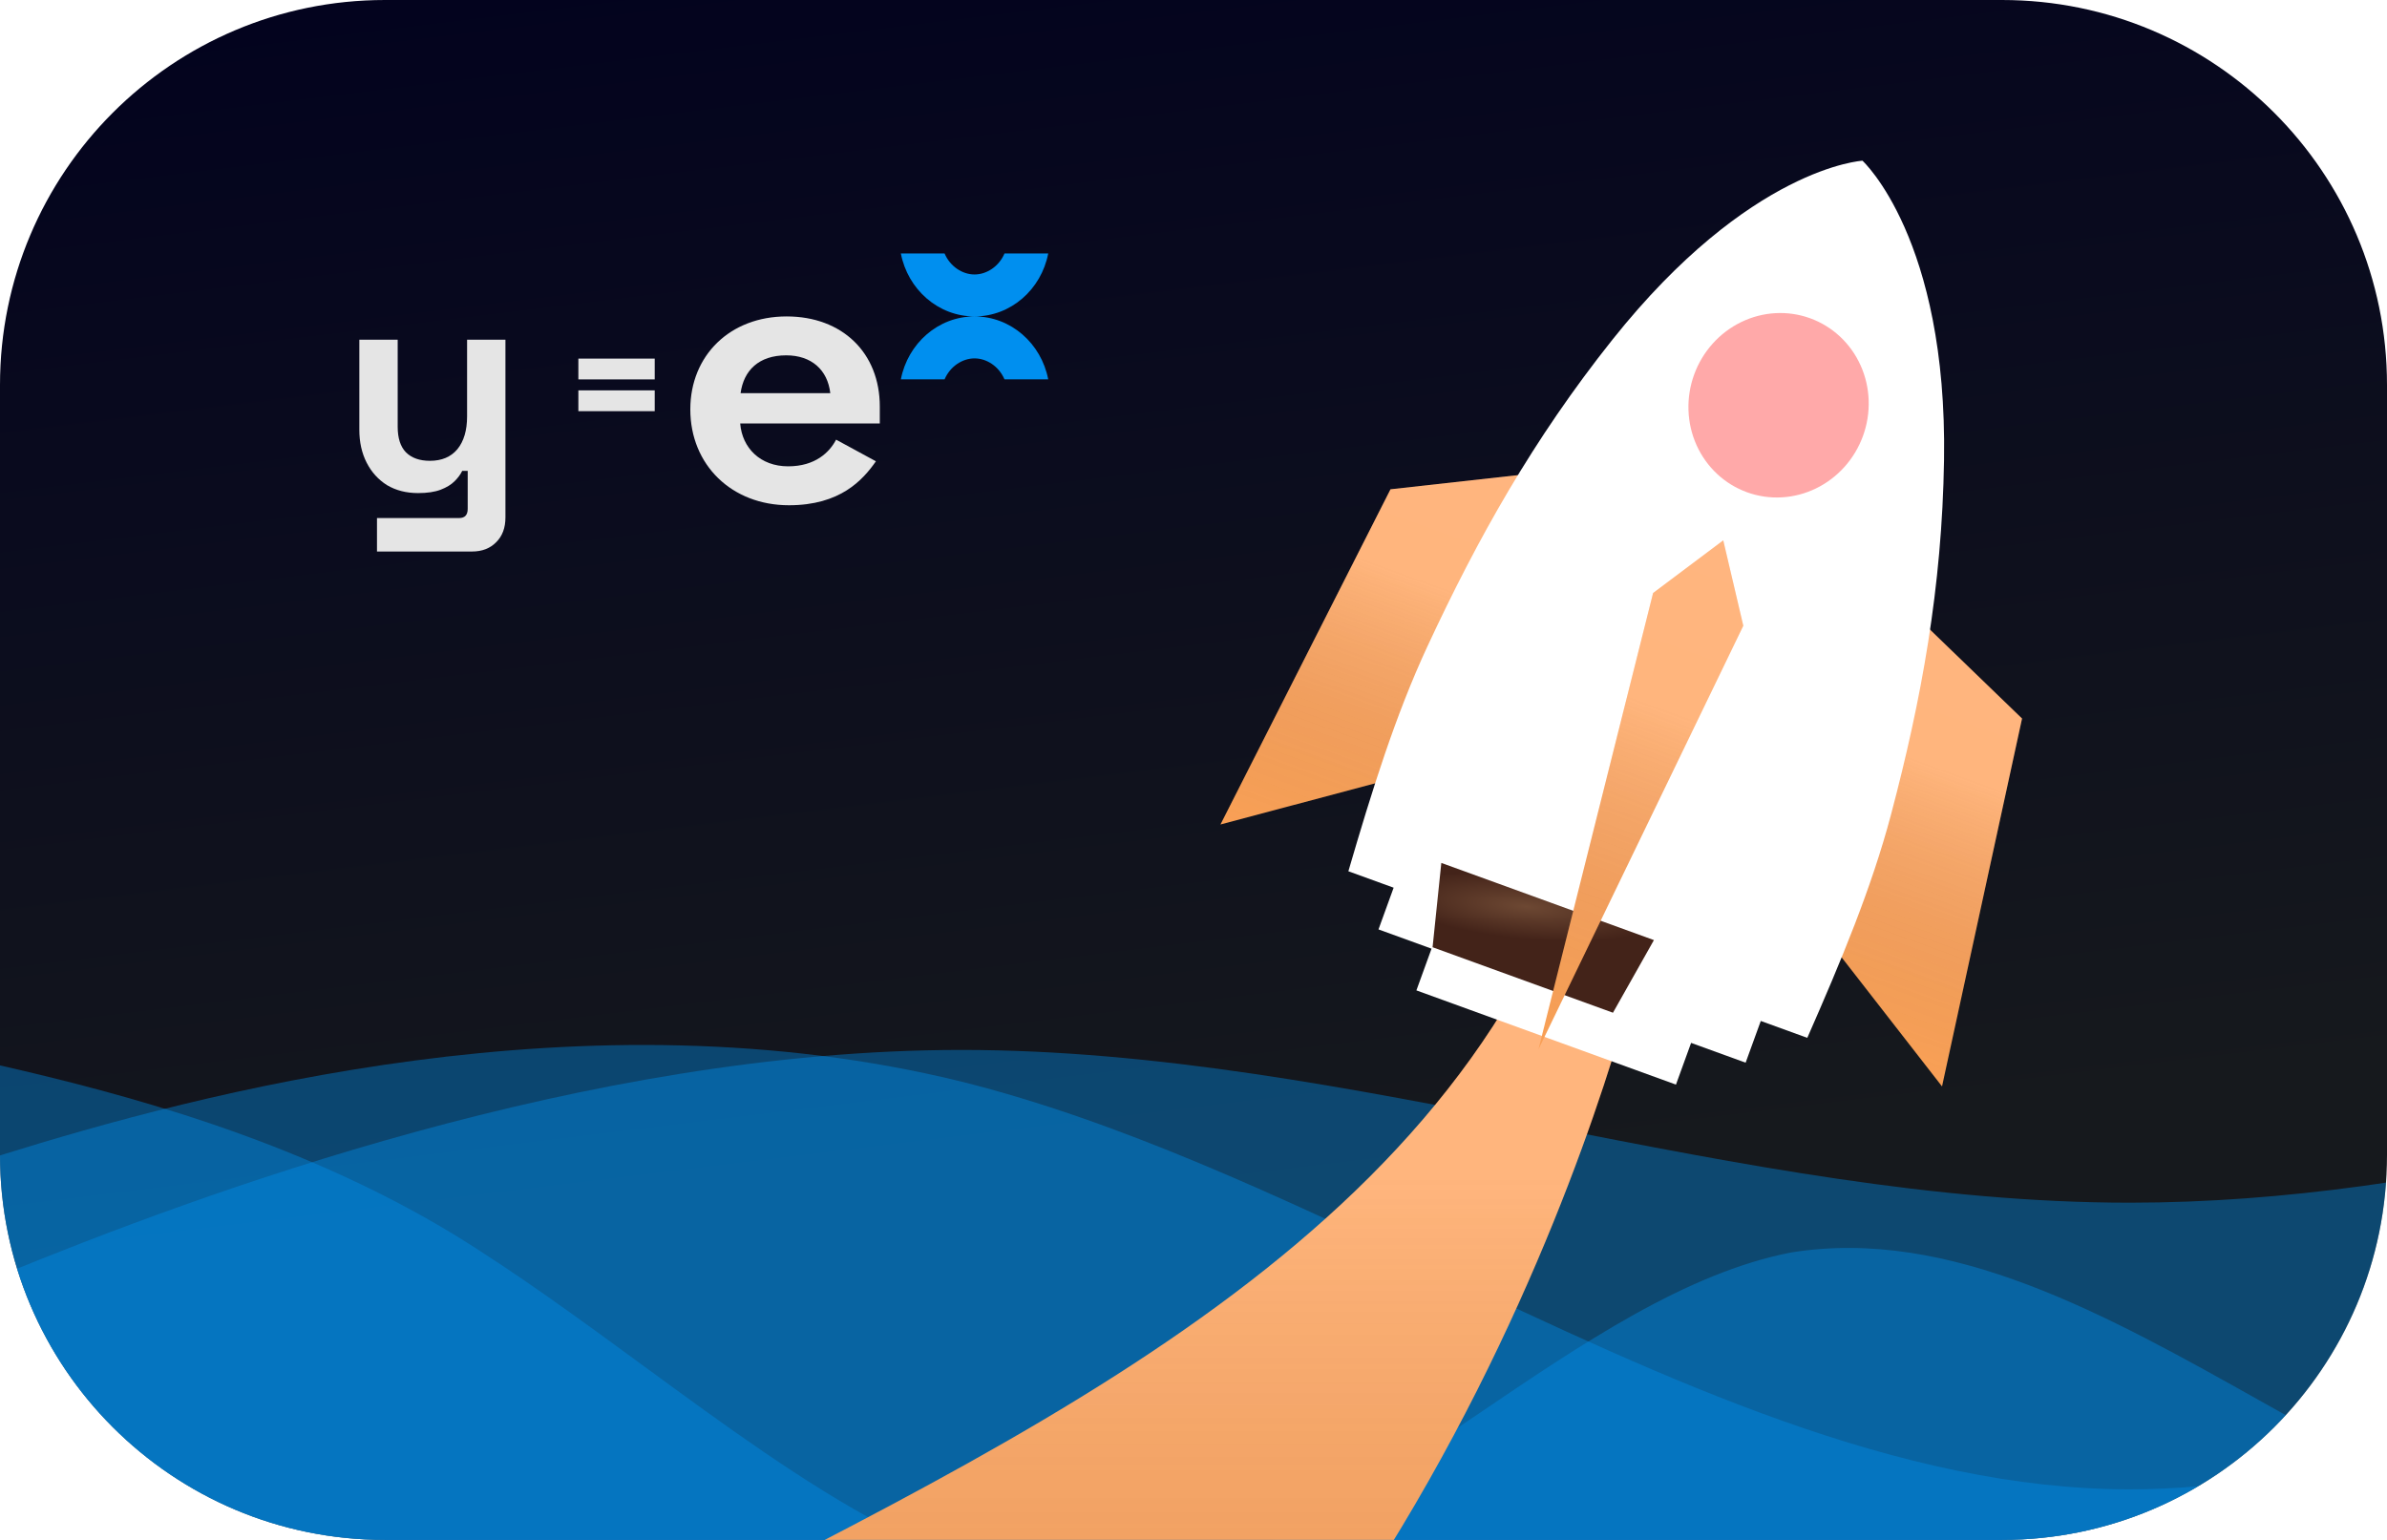 <svg width="372" height="240" viewBox="0 0 372 240" fill="none" xmlns="http://www.w3.org/2000/svg">
<g clip-path="url(#clip0_5073_35333)">
<path d="M0 60C0 26.863 26.863 0 60 0H312C345.137 0 372 26.863 372 60V180C372 213.137 345.137 240 312 240H60C26.863 240 0 213.137 0 180V60Z" fill="url(#paint0_linear_5073_35333)"/>
<path opacity="0.4" d="M645 213.409V322H0V166.046C18.615 170.304 46.137 177.465 70.667 192.356C80.583 198.446 90.41 205.646 100.173 212.798C125.371 231.259 150.14 249.405 174.909 247.354C193.536 245.365 211.847 232.939 230.009 220.615C246.472 209.444 262.811 198.356 279.151 195.2C303.963 191.225 328.215 204.841 352.69 218.582C363.244 224.508 373.839 230.456 384.538 235.027C418.904 250.199 453.269 250.199 488.78 247.354C523.146 243.561 557.511 237.872 593.022 228.389C610.959 223.935 629.208 218.447 645 213.409Z" fill="#008FEF"/>
<path opacity="0.4" d="M645 113V322H0V198.807C31.238 186.028 91.302 163.636 149.827 163.636C180.176 163.636 210.524 169.588 240.873 175.539C271.222 181.491 301.571 187.442 331.92 187.442C380.283 187.442 428.647 172.329 477.589 157.034C490.072 153.133 502.591 149.22 515.158 145.544C563.716 130.308 612.274 119.948 645 113Z" fill="#008FEF"/>
<path opacity="0.4" d="M645 252.304V322H0L0 180.075C31.239 170.345 91.272 154.201 149.8 168.564C174.504 174.741 199.208 186.417 223.911 198.093C259.909 215.106 295.906 232.119 331.903 232.119C361.256 232.119 390.609 220.807 420.092 209.444C451.578 197.309 483.212 185.118 515.151 186.587C563.712 188.864 612.272 224.53 645 252.304Z" fill="#008FEF"/>
<g filter="url(#filter0_ii_5073_35333)">
<path d="M-190 325.819C-109.978 328.457 10.158 301.98 76.935 266.594C143.066 231.351 214.056 203.682 241.459 144L255.605 149.552C255.605 149.552 228.848 269.706 132.762 325.819H-148.888H-190Z" fill="url(#paint1_linear_5073_35333)"/>
<path d="M-190 325.819C-109.978 328.457 10.158 301.98 76.935 266.594C143.066 231.351 214.056 203.682 241.459 144L255.605 149.552C255.605 149.552 228.848 269.706 132.762 325.819H-148.888H-190Z" fill="url(#paint2_linear_5073_35333)" fill-opacity="0.2" style="mix-blend-mode:soft-light"/>
</g>
<g filter="url(#filter1_ii_5073_35333)">
<path d="M315.124 111.987L295.22 92.758L278.636 138.443L302.654 169.321L315.124 111.987Z" fill="url(#paint3_linear_5073_35333)"/>
<path d="M315.124 111.987L295.22 92.758L278.636 138.443L302.654 169.321L315.124 111.987Z" fill="url(#paint4_linear_5073_35333)" fill-opacity="0.2" style="mix-blend-mode:soft-light"/>
</g>
<g filter="url(#filter2_ii_5073_35333)">
<path d="M216.701 76.257L242.006 73.441L225.422 119.125L190.201 128.498L216.701 76.257Z" fill="url(#paint5_linear_5073_35333)"/>
<path d="M216.701 76.257L242.006 73.441L225.422 119.125L190.201 128.498L216.701 76.257Z" fill="url(#paint6_linear_5073_35333)" fill-opacity="0.2" style="mix-blend-mode:soft-light"/>
</g>
<g filter="url(#filter3_dii_5073_35333)">
<path d="M251.286 52.94C272.741 26 290.256 25.047 290.256 25.047C290.256 25.047 303.502 37.167 302.966 71.7C302.657 91.567 299.44 109.053 294.708 126.934C291.666 138.424 286.888 149.853 281.657 161.752L274.407 159.12L272.046 165.623L263.548 162.538L261.188 169.04L220.737 154.356L223.098 147.853L214.83 144.852L217.19 138.349L210.136 135.789C213.778 123.312 217.459 111.485 222.47 100.71C230.268 83.942 238.943 68.438 251.286 52.94Z" fill="white"/>
</g>
<g filter="url(#filter4_ddii_5073_35333)">
<path d="M224.621 155.766L257.754 167.794L251.372 179.113L223.259 168.908L224.621 155.766Z" fill="url(#paint7_radial_5073_35333)"/>
</g>
<g filter="url(#filter5_ii_5073_35333)">
<path d="M257.626 92.42L268.559 84.216L271.683 97.523L239.764 163.536L257.626 92.42Z" fill="url(#paint8_linear_5073_35333)"/>
<path d="M257.626 92.42L268.559 84.216L271.683 97.523L239.764 163.536L257.626 92.42Z" fill="url(#paint9_linear_5073_35333)" fill-opacity="0.2" style="mix-blend-mode:soft-light"/>
</g>
<g filter="url(#filter6_dii_5073_35333)">
<path d="M264.02 55.691C263.374 57.471 263.074 59.358 263.139 61.243C263.203 63.128 263.63 64.974 264.394 66.677C265.159 68.379 266.248 69.905 267.597 71.166C268.946 72.427 270.53 73.398 272.258 74.026C273.986 74.653 275.825 74.924 277.669 74.822C279.512 74.72 281.326 74.248 283.005 73.433C284.684 72.617 286.196 71.475 287.454 70.07C288.713 68.665 289.693 67.025 290.339 65.245C291.645 61.649 291.51 57.697 289.965 54.258C288.421 50.82 285.592 48.176 282.102 46.91C278.612 45.642 274.746 45.856 271.355 47.503C267.964 49.149 265.326 52.095 264.02 55.691V55.691Z" fill="#FFA9A9"/>
</g>
<path d="M58.751 85.956V80.738H71.56C72.445 80.738 72.888 80.263 72.888 79.314V73.385H72.034C71.781 73.922 71.386 74.46 70.848 74.998C70.31 75.535 69.583 75.978 68.666 76.326C67.749 76.674 66.579 76.848 65.156 76.848C63.321 76.848 61.708 76.436 60.317 75.614C58.957 74.76 57.898 73.59 57.139 72.104C56.38 70.618 56 68.91 56 66.981V52.939H61.977V66.506C61.977 68.277 62.404 69.606 63.258 70.491C64.144 71.376 65.393 71.819 67.006 71.819C68.84 71.819 70.263 71.218 71.275 70.017C72.287 68.783 72.793 67.076 72.793 64.893V52.939H78.77V80.643C78.77 82.256 78.296 83.536 77.347 84.485C76.398 85.466 75.133 85.956 73.552 85.956H58.751Z" fill="#E5E5E5"/>
<path d="M90.136 59.13V55.885H102.034V59.13H90.136ZM90.136 64.082V60.837H102.034V64.082H90.136Z" fill="#E5E5E5"/>
<path d="M107.582 63.806C107.582 72.455 114.03 78.745 122.949 78.745C130.964 78.745 134.459 74.814 136.508 71.893L130.301 68.523C129.277 70.489 127.047 72.679 122.828 72.679C118.489 72.679 115.657 69.815 115.356 65.996H137.111V63.356C137.111 54.988 131.265 49.316 122.587 49.316C113.789 49.316 107.582 55.381 107.582 63.806ZM115.416 61.279C115.898 57.74 118.248 55.381 122.527 55.381C126.444 55.381 128.975 57.628 129.397 61.279H115.416Z" fill="#E5E5E5"/>
<path fill-rule="evenodd" clip-rule="evenodd" d="M151.876 49.316C146.207 49.316 141.478 45.103 140.392 39.506H147.207C148.08 41.545 149.993 42.776 151.876 42.776C153.759 42.776 155.672 41.545 156.545 39.506H163.36C162.274 45.103 157.545 49.316 151.876 49.316ZM151.876 49.316C157.545 49.316 162.274 53.529 163.36 59.126H156.544C155.672 57.087 153.759 55.856 151.876 55.856C149.993 55.856 148.08 57.087 147.207 59.126H140.392C141.478 53.529 146.207 49.316 151.876 49.316Z" fill="#008FEF"/>
</g>
<defs>
<filter id="filter0_ii_5073_35333" x="-195.385" y="138.615" width="456.374" height="192.77" filterUnits="userSpaceOnUse" color-interpolation-filters="sRGB">
<feFlood flood-opacity="0" result="BackgroundImageFix"/>
<feBlend mode="normal" in="SourceGraphic" in2="BackgroundImageFix" result="shape"/>
<feColorMatrix in="SourceAlpha" type="matrix" values="0 0 0 0 0 0 0 0 0 0 0 0 0 0 0 0 0 0 127 0" result="hardAlpha"/>
<feOffset dx="5.385" dy="5.385"/>
<feGaussianBlur stdDeviation="2.692"/>
<feComposite in2="hardAlpha" operator="arithmetic" k2="-1" k3="1"/>
<feColorMatrix type="matrix" values="0 0 0 0 1 0 0 0 0 1 0 0 0 0 1 0 0 0 0.2 0"/>
<feBlend mode="normal" in2="shape" result="effect1_innerShadow_5073_35333"/>
<feColorMatrix in="SourceAlpha" type="matrix" values="0 0 0 0 0 0 0 0 0 0 0 0 0 0 0 0 0 0 127 0" result="hardAlpha"/>
<feOffset dx="-5.385" dy="-5.385"/>
<feGaussianBlur stdDeviation="2.692"/>
<feComposite in2="hardAlpha" operator="arithmetic" k2="-1" k3="1"/>
<feColorMatrix type="matrix" values="0 0 0 0 0 0 0 0 0 0 0 0 0 0 0 0 0 0 0.05 0"/>
<feBlend mode="normal" in2="effect1_innerShadow_5073_35333" result="effect2_innerShadow_5073_35333"/>
</filter>
<filter id="filter1_ii_5073_35333" x="273.251" y="87.373" width="47.258" height="87.332" filterUnits="userSpaceOnUse" color-interpolation-filters="sRGB">
<feFlood flood-opacity="0" result="BackgroundImageFix"/>
<feBlend mode="normal" in="SourceGraphic" in2="BackgroundImageFix" result="shape"/>
<feColorMatrix in="SourceAlpha" type="matrix" values="0 0 0 0 0 0 0 0 0 0 0 0 0 0 0 0 0 0 127 0" result="hardAlpha"/>
<feOffset dx="5.385" dy="5.385"/>
<feGaussianBlur stdDeviation="2.692"/>
<feComposite in2="hardAlpha" operator="arithmetic" k2="-1" k3="1"/>
<feColorMatrix type="matrix" values="0 0 0 0 1 0 0 0 0 1 0 0 0 0 1 0 0 0 0.2 0"/>
<feBlend mode="normal" in2="shape" result="effect1_innerShadow_5073_35333"/>
<feColorMatrix in="SourceAlpha" type="matrix" values="0 0 0 0 0 0 0 0 0 0 0 0 0 0 0 0 0 0 127 0" result="hardAlpha"/>
<feOffset dx="-5.385" dy="-5.385"/>
<feGaussianBlur stdDeviation="2.692"/>
<feComposite in2="hardAlpha" operator="arithmetic" k2="-1" k3="1"/>
<feColorMatrix type="matrix" values="0 0 0 0 0 0 0 0 0 0 0 0 0 0 0 0 0 0 0.05 0"/>
<feBlend mode="normal" in2="effect1_innerShadow_5073_35333" result="effect2_innerShadow_5073_35333"/>
</filter>
<filter id="filter2_ii_5073_35333" x="184.816" y="68.055" width="62.575" height="65.828" filterUnits="userSpaceOnUse" color-interpolation-filters="sRGB">
<feFlood flood-opacity="0" result="BackgroundImageFix"/>
<feBlend mode="normal" in="SourceGraphic" in2="BackgroundImageFix" result="shape"/>
<feColorMatrix in="SourceAlpha" type="matrix" values="0 0 0 0 0 0 0 0 0 0 0 0 0 0 0 0 0 0 127 0" result="hardAlpha"/>
<feOffset dx="5.385" dy="5.385"/>
<feGaussianBlur stdDeviation="2.692"/>
<feComposite in2="hardAlpha" operator="arithmetic" k2="-1" k3="1"/>
<feColorMatrix type="matrix" values="0 0 0 0 1 0 0 0 0 1 0 0 0 0 1 0 0 0 0.2 0"/>
<feBlend mode="normal" in2="shape" result="effect1_innerShadow_5073_35333"/>
<feColorMatrix in="SourceAlpha" type="matrix" values="0 0 0 0 0 0 0 0 0 0 0 0 0 0 0 0 0 0 127 0" result="hardAlpha"/>
<feOffset dx="-5.385" dy="-5.385"/>
<feGaussianBlur stdDeviation="2.692"/>
<feComposite in2="hardAlpha" operator="arithmetic" k2="-1" k3="1"/>
<feColorMatrix type="matrix" values="0 0 0 0 0 0 0 0 0 0 0 0 0 0 0 0 0 0 0.05 0"/>
<feBlend mode="normal" in2="effect1_innerShadow_5073_35333" result="effect2_innerShadow_5073_35333"/>
</filter>
<filter id="filter3_dii_5073_35333" x="190.136" y="5.047" width="132.846" height="191.993" filterUnits="userSpaceOnUse" color-interpolation-filters="sRGB">
<feFlood flood-opacity="0" result="BackgroundImageFix"/>
<feColorMatrix in="SourceAlpha" type="matrix" values="0 0 0 0 0 0 0 0 0 0 0 0 0 0 0 0 0 0 127 0" result="hardAlpha"/>
<feOffset dy="8"/>
<feGaussianBlur stdDeviation="10"/>
<feColorMatrix type="matrix" values="0 0 0 0 0.817 0 0 0 0 0.172 0 0 0 0 0.031 0 0 0 0.4 0"/>
<feBlend mode="normal" in2="BackgroundImageFix" result="effect1_dropShadow_5073_35333"/>
<feBlend mode="normal" in="SourceGraphic" in2="effect1_dropShadow_5073_35333" result="shape"/>
<feColorMatrix in="SourceAlpha" type="matrix" values="0 0 0 0 0 0 0 0 0 0 0 0 0 0 0 0 0 0 127 0" result="hardAlpha"/>
<feOffset dy="-20"/>
<feGaussianBlur stdDeviation="20"/>
<feComposite in2="hardAlpha" operator="arithmetic" k2="-1" k3="1"/>
<feColorMatrix type="matrix" values="0 0 0 0 1 0 0 0 0 0.78 0 0 0 0 0 0 0 0 0.29 0"/>
<feBlend mode="normal" in2="shape" result="effect2_innerShadow_5073_35333"/>
<feColorMatrix in="SourceAlpha" type="matrix" values="0 0 0 0 0 0 0 0 0 0 0 0 0 0 0 0 0 0 127 0" result="hardAlpha"/>
<feOffset dy="12"/>
<feGaussianBlur stdDeviation="6"/>
<feComposite in2="hardAlpha" operator="arithmetic" k2="-1" k3="1"/>
<feColorMatrix type="matrix" values="0 0 0 0 1 0 0 0 0 1 0 0 0 0 1 0 0 0 0.75 0"/>
<feBlend mode="normal" in2="effect2_innerShadow_5073_35333" result="effect3_innerShadow_5073_35333"/>
</filter>
<filter id="filter4_ddii_5073_35333" x="212.329" y="137.549" width="56.355" height="57.959" filterUnits="userSpaceOnUse" color-interpolation-filters="sRGB">
<feFlood flood-opacity="0" result="BackgroundImageFix"/>
<feColorMatrix in="SourceAlpha" type="matrix" values="0 0 0 0 0 0 0 0 0 0 0 0 0 0 0 0 0 0 127 0" result="hardAlpha"/>
<feOffset dy="5.465"/>
<feGaussianBlur stdDeviation="5.465"/>
<feColorMatrix type="matrix" values="0 0 0 0 0.204 0 0 0 0 0.108 0 0 0 0 0.038 0 0 0 0.35 0"/>
<feBlend mode="normal" in2="BackgroundImageFix" result="effect1_dropShadow_5073_35333"/>
<feColorMatrix in="SourceAlpha" type="matrix" values="0 0 0 0 0 0 0 0 0 0 0 0 0 0 0 0 0 0 127 0" result="hardAlpha"/>
<feOffset dy="2.842"/>
<feGaussianBlur stdDeviation="1.895"/>
<feColorMatrix type="matrix" values="0 0 0 0 0.225 0 0 0 0 0.087 0 0 0 0 0.044 0 0 0 0.25 0"/>
<feBlend mode="normal" in2="effect1_dropShadow_5073_35333" result="effect2_dropShadow_5073_35333"/>
<feBlend mode="normal" in="SourceGraphic" in2="effect2_dropShadow_5073_35333" result="shape"/>
<feColorMatrix in="SourceAlpha" type="matrix" values="0 0 0 0 0 0 0 0 0 0 0 0 0 0 0 0 0 0 127 0" result="hardAlpha"/>
<feOffset dy="-11.367"/>
<feGaussianBlur stdDeviation="18.217"/>
<feComposite in2="hardAlpha" operator="arithmetic" k2="-1" k3="1"/>
<feColorMatrix type="matrix" values="0 0 0 0 0.525 0 0 0 0 0 0 0 0 0 0.063 0 0 0 0.11 0"/>
<feBlend mode="normal" in2="shape" result="effect3_innerShadow_5073_35333"/>
<feColorMatrix in="SourceAlpha" type="matrix" values="0 0 0 0 0 0 0 0 0 0 0 0 0 0 0 0 0 0 127 0" result="hardAlpha"/>
<feOffset dy="-18.217"/>
<feGaussianBlur stdDeviation="9.108"/>
<feComposite in2="hardAlpha" operator="arithmetic" k2="-1" k3="1"/>
<feColorMatrix type="matrix" values="0 0 0 0 0.954 0 0 0 0 0.628 0 0 0 0 0.557 0 0 0 0.12 0"/>
<feBlend mode="normal" in2="effect3_innerShadow_5073_35333" result="effect4_innerShadow_5073_35333"/>
</filter>
<filter id="filter5_ii_5073_35333" x="234.379" y="78.831" width="42.689" height="90.09" filterUnits="userSpaceOnUse" color-interpolation-filters="sRGB">
<feFlood flood-opacity="0" result="BackgroundImageFix"/>
<feBlend mode="normal" in="SourceGraphic" in2="BackgroundImageFix" result="shape"/>
<feColorMatrix in="SourceAlpha" type="matrix" values="0 0 0 0 0 0 0 0 0 0 0 0 0 0 0 0 0 0 127 0" result="hardAlpha"/>
<feOffset dx="5.385" dy="5.385"/>
<feGaussianBlur stdDeviation="2.692"/>
<feComposite in2="hardAlpha" operator="arithmetic" k2="-1" k3="1"/>
<feColorMatrix type="matrix" values="0 0 0 0 1 0 0 0 0 1 0 0 0 0 1 0 0 0 0.2 0"/>
<feBlend mode="normal" in2="shape" result="effect1_innerShadow_5073_35333"/>
<feColorMatrix in="SourceAlpha" type="matrix" values="0 0 0 0 0 0 0 0 0 0 0 0 0 0 0 0 0 0 127 0" result="hardAlpha"/>
<feOffset dx="-5.385" dy="-5.385"/>
<feGaussianBlur stdDeviation="2.692"/>
<feComposite in2="hardAlpha" operator="arithmetic" k2="-1" k3="1"/>
<feColorMatrix type="matrix" values="0 0 0 0 0 0 0 0 0 0 0 0 0 0 0 0 0 0 0.05 0"/>
<feBlend mode="normal" in2="effect1_innerShadow_5073_35333" result="effect2_innerShadow_5073_35333"/>
</filter>
<filter id="filter6_dii_5073_35333" x="203.896" y="19.168" width="146.568" height="147.219" filterUnits="userSpaceOnUse" color-interpolation-filters="sRGB">
<feFlood flood-opacity="0" result="BackgroundImageFix"/>
<feColorMatrix in="SourceAlpha" type="matrix" values="0 0 0 0 0 0 0 0 0 0 0 0 0 0 0 0 0 0 127 0" result="hardAlpha"/>
<feOffset dy="32.31"/>
<feGaussianBlur stdDeviation="29.617"/>
<feColorMatrix type="matrix" values="0 0 0 0 0.863 0 0 0 0 0 0 0 0 0 0 0 0 0 0.25 0"/>
<feBlend mode="normal" in2="BackgroundImageFix" result="effect1_dropShadow_5073_35333"/>
<feBlend mode="normal" in="SourceGraphic" in2="effect1_dropShadow_5073_35333" result="shape"/>
<feColorMatrix in="SourceAlpha" type="matrix" values="0 0 0 0 0 0 0 0 0 0 0 0 0 0 0 0 0 0 127 0" result="hardAlpha"/>
<feOffset dy="-21.54"/>
<feGaussianBlur stdDeviation="13.462"/>
<feComposite in2="hardAlpha" operator="arithmetic" k2="-1" k3="1"/>
<feColorMatrix type="matrix" values="0 0 0 0 0.925 0 0 0 0 0.321 0 0 0 0 0.062 0 0 0 0.29 0"/>
<feBlend mode="normal" in2="shape" result="effect2_innerShadow_5073_35333"/>
<feColorMatrix in="SourceAlpha" type="matrix" values="0 0 0 0 0 0 0 0 0 0 0 0 0 0 0 0 0 0 127 0" result="hardAlpha"/>
<feOffset dy="-8.077"/>
<feGaussianBlur stdDeviation="5.385"/>
<feComposite in2="hardAlpha" operator="arithmetic" k2="-1" k3="1"/>
<feColorMatrix type="matrix" values="0 0 0 0 1 0 0 0 0 1 0 0 0 0 1 0 0 0 0.75 0"/>
<feBlend mode="normal" in2="effect2_innerShadow_5073_35333" result="effect3_innerShadow_5073_35333"/>
</filter>
<linearGradient id="paint0_linear_5073_35333" x1="33.728" y1="-6.059" x2="68.282" y2="277.067" gradientUnits="userSpaceOnUse">
<stop stop-color="#02021E"/>
<stop offset="0.742" stop-color="#16191D"/>
</linearGradient>
<linearGradient id="paint1_linear_5073_35333" x1="57.558" y1="113.466" x2="57.558" y2="325.819" gradientUnits="userSpaceOnUse">
<stop stop-color="#FFA25F"/>
<stop offset="1" stop-color="#FFA458"/>
</linearGradient>
<linearGradient id="paint2_linear_5073_35333" x1="57.558" y1="113.466" x2="57.558" y2="325.819" gradientUnits="userSpaceOnUse">
<stop offset="0.328" stop-color="white"/>
<stop offset="1" stop-opacity="0.1"/>
</linearGradient>
<linearGradient id="paint3_linear_5073_35333" x1="310.783" y1="98.408" x2="287.091" y2="163.671" gradientUnits="userSpaceOnUse">
<stop stop-color="#FFA25F"/>
<stop offset="1" stop-color="#FFA458"/>
</linearGradient>
<linearGradient id="paint4_linear_5073_35333" x1="310.783" y1="98.408" x2="287.091" y2="163.671" gradientUnits="userSpaceOnUse">
<stop offset="0.328" stop-color="white"/>
<stop offset="1" stop-opacity="0.1"/>
</linearGradient>
<linearGradient id="paint5_linear_5073_35333" x1="227.949" y1="68.338" x2="204.257" y2="133.601" gradientUnits="userSpaceOnUse">
<stop stop-color="#FFA25F"/>
<stop offset="1" stop-color="#FFA458"/>
</linearGradient>
<linearGradient id="paint6_linear_5073_35333" x1="227.949" y1="68.338" x2="204.257" y2="133.601" gradientUnits="userSpaceOnUse">
<stop offset="0.328" stop-color="white"/>
<stop offset="1" stop-opacity="0.1"/>
</linearGradient>
<radialGradient id="paint7_radial_5073_35333" cx="0" cy="0" r="1" gradientUnits="userSpaceOnUse" gradientTransform="translate(237.849 162.571) rotate(95.254) scale(11.305 47.525)">
<stop stop-color="#6D4833"/>
<stop offset="0.446" stop-color="#432319"/>
</radialGradient>
<linearGradient id="paint8_linear_5073_35333" x1="268.559" y1="84.216" x2="239.764" y2="163.536" gradientUnits="userSpaceOnUse">
<stop stop-color="#FFA25F"/>
<stop offset="1" stop-color="#FFA458"/>
</linearGradient>
<linearGradient id="paint9_linear_5073_35333" x1="268.559" y1="84.216" x2="239.764" y2="163.536" gradientUnits="userSpaceOnUse">
<stop offset="0.328" stop-color="white"/>
<stop offset="1" stop-opacity="0.1"/>
</linearGradient>
<clipPath id="clip0_5073_35333">
<path d="M0 60C0 26.863 26.863 0 60 0H312C345.137 0 372 26.863 372 60V180C372 213.137 345.137 240 312 240H60C26.863 240 0 213.137 0 180V60Z" fill="white"/>
</clipPath>
</defs>
</svg>
